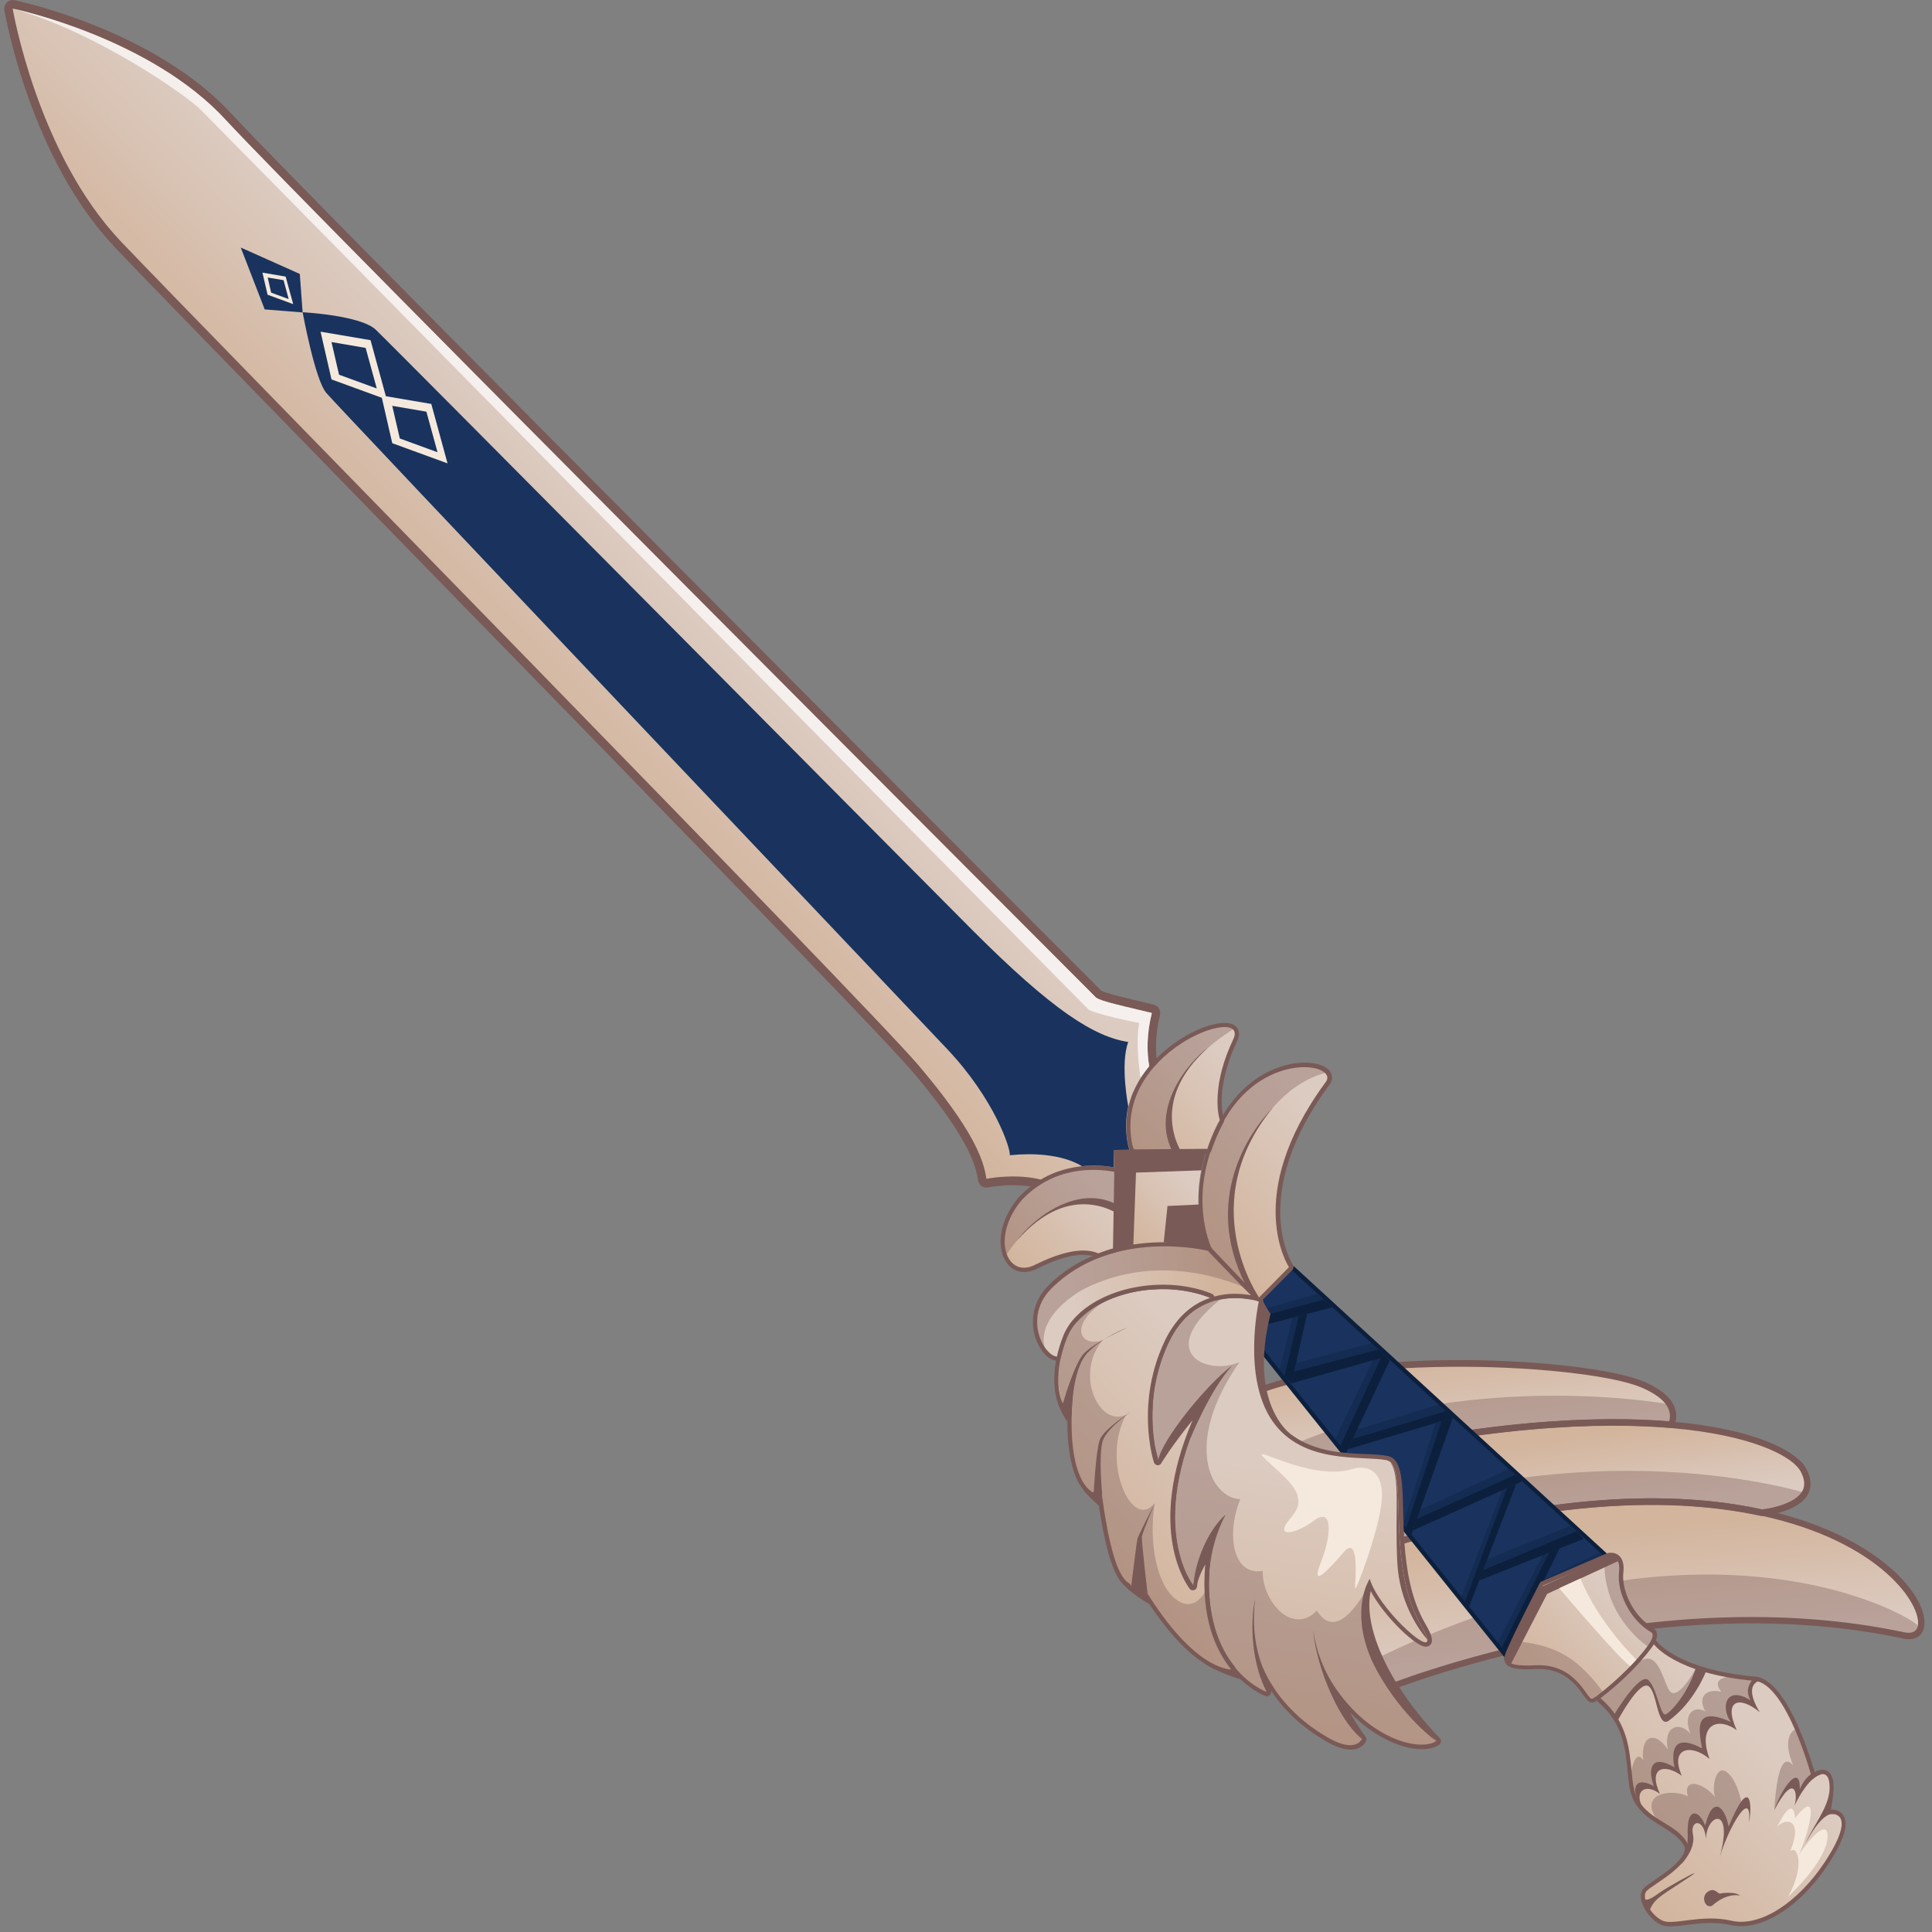 <?xml version="1.0" encoding="utf-8"?>
<!-- Generator: Adobe Illustrator 25.2.1, SVG Export Plug-In . SVG Version: 6.00 Build 0)  -->
<svg version="1.1" id="Слой_1" xmlns="http://www.w3.org/2000/svg" xmlns:xlink="http://www.w3.org/1999/xlink" x="0px" y="0px"
	 viewBox="0 0 1024 1024" style="enable-background:new 0 0 1024 1024;" xml:space="preserve">
<rect x="0" y="0" width="1024" height="1024" fill="#808080" stroke="none"/>
<style type="text/css">
	.st0{fill:#7A5A56;}
	.st1{fill:url(#SVGID_1_);}
	.st2{fill:url(#SVGID_2_);}
	.st3{fill:url(#SVGID_3_);}
	.st4{fill:url(#SVGID_4_);}
	.st5{opacity:0.36;fill:#7A5A56;}
	.st6{fill:#0C203D;}
	.st7{fill:#19335E;}
	.st8{opacity:0.35;fill:#0C203D;}
	.st9{fill:url(#SVGID_5_);}
	.st10{fill:#F4E9DC;}
	.st11{fill:url(#SVGID_6_);}
	.st12{fill:url(#SVGID_7_);}
	.st13{opacity:0.4;fill:#7A5A56;}
	.st14{fill:url(#SVGID_8_);}
	.st15{fill:url(#SVGID_9_);}
	.st16{fill:url(#SVGID_10_);}
	.st17{fill:url(#SVGID_11_);}
	.st18{fill:url(#SVGID_12_);}
	.st19{fill:url(#SVGID_13_);}
	.st20{opacity:0.7;fill:#FFFFFF;}
</style>
<g>
	<path class="st0" d="M3.6,1.3c1-1,2.5-1.5,4-1.2c3,0.6,74.3,15.8,115.2,60.3c39.9,43.4,456.4,460.2,460.6,464.4
		c0.1,0.1,0.2,0.2,0.3,0.3c2.1,1.3,12.4,3.7,27.8,7.4c1.2,0.3,2.2,1,2.8,2.1c0.6,1,0.8,2.3,0.5,3.5c-5.6,22.5,1.8,36.8,1.9,37
		c0.2,0.4,0.4,0.9,0.5,1.4l8.9,50c0.3,1.5-0.2,3-1.3,4.1c-0.5,0.5-1.2,0.9-1.9,1.1c-20.9,6.1-56.9,14.5-63.6,3.3
		c-4-6.6-21.7-8.3-35.7-5.6c-1.2,0.2-2.4-0.1-3.4-0.8c-1-0.7-1.6-1.8-1.8-3c-1.2-8.6-6.1-23.9-35-57.9
		c-18.7-21.9-176.7-184-292.2-302.4C129.6,202,76.4,147.5,61,131.2C16.1,84,2.9,8.5,2.3,5.3C2.1,3.9,2.6,2.4,3.6,1.3
		C3.6,1.3,3.6,1.3,3.6,1.3z"/>
	
		<linearGradient id="SVGID_1_" gradientUnits="userSpaceOnUse" x1="1710.634" y1="839.885" x2="1834.792" y2="839.885" gradientTransform="matrix(-0.714 0.7 -0.7 -0.714 2163.972 -322.258)">
		<stop  offset="0.175" style="stop-color:#DCCBC1"/>
		<stop  offset="1" style="stop-color:#D3B59D"/>
	</linearGradient>
	<path class="st1" d="M64.1,128C19.7,81.3,6.7,4.5,6.7,4.5c0.1,0,0.1,0,0.2,0.1c4.2,0.9,73.5,16.3,112.7,58.9
		c40.4,44,460.7,464.6,460.7,464.6c1.3,2,8.3,3.6,30.2,8.8c-2.9,11.6-2.6,21.2-1.4,28.1l0,0c1.3,7.8,3.7,12.2,3.7,12.2l8.9,50
		c0,0-52.7,15.3-58.6,5.3c-6-10-27.9-10-40.3-7.7c-1.4-10.4-7.4-26.5-36.1-60.3C458,530.8,108.5,174.8,64.1,128z"/>
	<g>
		<g>
			
				<linearGradient id="SVGID_2_" gradientUnits="userSpaceOnUse" x1="1770.245" y1="46.938" x2="1724.942" y2="103.276" gradientTransform="matrix(-0.714 0.7 -0.7 -0.714 2163.972 -322.258)">
				<stop  offset="0.175" style="stop-color:#DCCBC1"/>
				<stop  offset="1" style="stop-color:#D3B59D"/>
			</linearGradient>
			<path class="st2" d="M728,897.8c-11.2-14.5-26.1-47.1-8.7-67.9c3.3-3.9,7.7-7.4,13.5-10.3c90.1-26.9,155.5-27.6,200.9-17.8
				c0,0,0,0,0.1,0c81.4,17.7,97.9,69.5,75.5,65.2C870,837.3,728,897.8,728,897.8z"/>
			
				<linearGradient id="SVGID_3_" gradientUnits="userSpaceOnUse" x1="1749.832" y1="125.242" x2="1720.632" y2="165.32" gradientTransform="matrix(-0.714 0.7 -0.7 -0.714 2163.972 -322.258)">
				<stop  offset="0.175" style="stop-color:#DCCBC1"/>
				<stop  offset="1" style="stop-color:#D3B59D"/>
			</linearGradient>
			<path class="st3" d="M689.5,788c0.1-3.3,0.4-6.8,0.9-10.6c87-22,151.7-26.1,195.5-22.3c42.1,3.6,65,14.6,70,24.1
				c10.1,19-20.7,22.3-22.2,22.5c0,0-0.1,0-0.1,0c-45.3-9.8-110.8-9.1-200.9,17.8c-5.8,2.9-10.2,6.4-13.5,10.3
				C703,826.5,688.8,815.6,689.5,788z"/>
			
				<linearGradient id="SVGID_4_" gradientUnits="userSpaceOnUse" x1="1760.733" y1="189.522" x2="1726.861" y2="236.013" gradientTransform="matrix(-0.714 0.7 -0.7 -0.714 2163.972 -322.258)">
				<stop  offset="0.175" style="stop-color:#DCCBC1"/>
				<stop  offset="1" style="stop-color:#D3B59D"/>
			</linearGradient>
			<path class="st4" d="M659.2,740.4c54.6-25.8,181.2-19.5,211.5-6.5c16.2,6.9,17.5,15.1,15.2,21.2c-43.8-3.8-108.5,0.3-195.5,22.3
				c-0.5,3.8-0.8,7.3-0.9,10.6C667.7,777,645.5,759.5,659.2,740.4z"/>
			<path class="st0" d="M720.2,826.4c3.2-3.3,7.2-6.1,11.9-8.4c0.1,0,0.2-0.1,0.3-0.1c79.2-23.7,147-29.7,201.5-17.9
				c0.1,0,0.1,0,0.2,0c62.5,13.6,88.7,47.3,85.7,62.4c-1,5-5,7.3-10.9,6.1c-137.1-29.2-278.9,30.1-280.3,30.7
				c-0.7,0.3-1.5,0.1-1.9-0.5c-13-16.8-26-49.3-8.6-70.1C718.7,828,719.4,827.2,720.2,826.4z M733.4,821.1c-5.3,2.7-9.6,6-12.8,9.8
				c-17.4,20.9-0.8,52.8,7.9,64.7c14-5.7,149.6-58.4,281-30.4c2.8,0.5,6.2,0.4,7-3.5c2.1-11-19.5-44.6-83.1-58.4c-0.1,0-0.1,0-0.2,0
				C879.3,791.7,812.1,797.7,733.4,821.1z"/>
			<path class="st0" d="M689.2,776.2c0.2-0.2,0.5-0.4,0.8-0.4c95.9-24.2,159.5-25.5,196.1-22.3c44.9,3.9,66.5,15.9,71.3,25
				c2.6,4.9,2.9,9.4,1,13.2c-4.7,9.3-21.2,11.4-24.5,11.8c-0.1,0-0.1,0-0.2,0c-0.1,0-0.3,0-0.3,0c-54-11.7-121.2-5.8-199.9,17.7
				c-5.3,2.7-9.6,6-12.8,9.8c-0.4,0.5-1,0.7-1.6,0.6c-21-4.4-31.8-19.4-31.2-43.6l0,0c0.1-3.5,0.4-7.1,0.9-10.8
				C688.8,776.8,688.9,776.4,689.2,776.2z M953.6,792.5c0.7-0.8,1.4-1.6,1.8-2.4c1.4-2.8,1.1-6.1-0.9-10c-4.8-9-27.9-19.7-68.7-23.2
				c-36.1-3.1-99.1-1.9-193.9,21.9c-0.4,3.2-0.7,6.3-0.7,9.3c0,0,0,0,0,0c-0.5,22.2,8.7,35.7,27.6,39.9c3.4-3.9,7.9-7.3,13.4-10
				c0.1,0,0.2-0.1,0.3-0.1c79.2-23.6,146.9-29.7,201.4-17.9C939.3,799.4,949,797.2,953.6,792.5z"/>
			<path class="st0" d="M658,739.2c0.1-0.1,0.3-0.3,0.5-0.3c56.9-26.8,183.6-19.1,212.8-6.6c17.8,7.6,18.6,16.9,16.1,23.4
				c-0.3,0.7-1,1.1-1.7,1.1c-36.1-3.1-99.1-1.9-193.9,21.9c-0.4,3.2-0.7,6.3-0.7,9.3c0,0.6-0.3,1.1-0.8,1.4
				c-0.5,0.3-1.1,0.3-1.6,0.1c-14.1-7.1-31.5-18.5-34.9-32.5c-1.4-6-0.1-12,4-17.6C657.9,739.3,657.9,739.3,658,739.2z M884.7,753.3
				c1.9-6.9-3.1-12.9-14.7-17.9c-28-12-154.5-19.4-209.8,6.3c-3.3,4.8-4.3,9.5-3.2,14.4c2.3,9.5,13.2,19.8,30.8,29.1
				c0.1-2.7,0.4-5.4,0.8-8.2c0.1-0.7,0.6-1.2,1.2-1.4C784.7,751.8,848,750.3,884.7,753.3z"/>
			<path class="st5" d="M1016.5,861.8c-0.3-3.4-110.4-70.7-292,19.7c-0.9,25.3,15.4,10.5,15.4,10.5s127.3-51.2,257.9-27.3
				C1008.9,868.6,1017.1,867.7,1016.5,861.8z"/>
			<path class="st5" d="M958.3,791.7c0,0-116.8-37.7-257.6,19.9c28.1,10.7,50.6,4.5,50.6,4.5s89.5-34.6,188-15.2
				C951.7,798.1,958.3,791.7,958.3,791.7z"/>
			<path class="st5" d="M884.9,744.3c0,0-110.7-20.4-208,25.2c26.3,1.5,49.3-0.3,49.3-0.3s84.2-22.3,159.8-14
				C887.4,748.8,884.9,744.3,884.9,744.3z"/>
		</g>
		<g>
			<path class="st6" d="M683.2,671.6c0.8-0.8,2.1-0.9,3-0.1l165.6,152c0.6,0.5,0.8,1.3,0.7,2c-0.1,0.5-0.3,1-0.6,1.3
				c-0.2,0.2-0.4,0.3-0.6,0.4l-33.5,16.6L801,878c-0.1,0.2-0.3,0.4-0.4,0.6c-0.3,0.4-0.8,0.6-1.3,0.6c-0.7,0.1-1.5-0.2-1.9-0.8
				L656.1,701.9c-0.7-0.9-0.7-2.2,0.2-3.1L683.2,671.6z"/>
			<polygon class="st7" points="850.4,825.1 684.7,673.2 657.8,700.4 799.1,877 816.2,842.1 			"/>
			<polygon class="st6" points="701.7,688.8 657.8,700.4 660.9,704.7 706.2,692.9 			"/>
			<polygon class="st6" points="692.8,696.4 684.5,733.2 680.8,729.2 688.3,697.6 			"/>
			<polygon class="st6" points="730.5,715.2 685.9,726.9 684.5,733.2 734.7,719 			"/>
			<polygon class="st6" points="713.5,770 736.6,721.1 734.7,719 731.9,719.8 710.4,766.2 			"/>
			<polygon class="st6" points="766.3,748 717,762.6 714.4,768.1 770,751.5 			"/>
			<polygon class="st6" points="745.3,809.8 764.1,753.2 770,751.5 748.1,813.3 			"/>
			<path class="st6" d="M803,781.7c0,0-52.1,23.5-52,23.3c0.1-0.2-2.2,6.2-2.2,6.2l58-26.1L803,781.7z"/>
			<polygon class="st6" points="778.7,851.5 803.6,786.6 798.7,788.8 776.5,848.8 			"/>
			<polygon class="st6" points="835.6,811.6 786.1,832.2 784,837.7 839.4,815.6 			"/>
			<polygon class="st6" points="799.1,877 826.6,820.7 821,823 796,873.1 			"/>
			<polygon class="st8" points="698.4,685.7 671.4,693.3 673.4,696.4 701.7,688.8 			"/>
			<polygon class="st8" points="685,698.4 678.2,725.9 680.8,729.2 688.3,697.6 			"/>
			<polygon class="st8" points="726.9,711.9 686.9,722.5 685.9,726.9 730.5,715.2 			"/>
			<polygon class="st8" points="727.6,721 707.7,762.7 710.4,766.2 732.4,719.2 			"/>
			<polygon class="st8" points="762.4,744.4 718.7,757.9 715.8,763.8 767.1,748.9 			"/>
			<polygon class="st8" points="761.2,753.1 743.7,807.7 745.3,809.8 765.7,751.6 			"/>
			<polygon class="st8" points="799.7,778.6 751.2,800.9 750.7,807.8 803.4,782.1 			"/>
			<polygon class="st8" points="796.5,789.1 774.5,846.2 776.5,848.8 800.8,786.8 			"/>
			<polygon class="st8" points="832.4,808.7 787.6,826.7 784.2,834.1 835.9,812.3 			"/>
			<polygon class="st8" points="818.2,823.2 793.8,870.4 796,873.1 823.2,821.5 			"/>
			<polygon class="st6" points="850.4,825.1 816.2,842.1 814.5,845.4 852.9,827.8 			"/>
			<polygon class="st8" points="847.8,822.8 816.1,838.4 815.3,843.4 851.7,826.5 			"/>
		</g>
		<g>
			<path class="st0" d="M654.3,886.7L654.3,886.7c-0.5-0.6-1-1.1-1.4-1.7c-6.8-8.4-13.3-21.5-14.1-41.2c-0.2-4.5-0.1-9.3,0.3-14.5
				c-4.3,8-4.3,11.1-4.3,11.2c0,0.7-0.2,1.3-0.7,1.8c-0.2,0.2-0.5,0.4-0.7,0.5c-0.9,0.4-1.9,0.1-2.5-0.6
				c-1.1-1.3-23.6-30.7,1.5-89.4c-11.2,13.6-16.6,22.7-16.6,22.8c-0.1,0.2-0.2,0.3-0.3,0.5c-0.5,0.5-1.1,0.7-1.8,0.6
				c-0.9-0.1-1.6-0.7-1.8-1.5c-0.4-1.3-9.9-31.7,5.9-64.7c1.5-3.2,3.3-6.1,5.2-8.7c1.2-1.6,2.5-3.1,3.9-4.5
				c4.7-4.7,9.8-7.6,14.8-9.3c0.7-0.2,1.4-0.4,2.1-0.6c7.7-2.1,14.9-1.5,19.4-0.7c0.1,0,0.1,0,0.2,0c1.9,0.4,3.3,0.8,4.1,1
				c0.4,0.1,0.6,0.2,0.6,0.2c0.6,0.2,1,0.6,1.3,1.1l0,0l0,0c0,0,0,0.1,0,0.1c0,0.1,0.1,0.2,0.1,0.4c0.1,0.3,0.1,0.7,0,1
				c0,0.1-0.6,2.8-1.2,7.2c-0.2,1.6-0.4,3.4-0.6,5.3c-0.2,2.7-0.5,5.8-0.5,9c0,1.2,0,2.4,0,3.6c0,6.1,0.6,12.6,2,19
				c0.1,0.6,0.2,1.1,0.4,1.7c0.1,0.5,0.3,1.1,0.4,1.6c1.4,5.1,3.5,10,6.5,14.2c2.1,3,4.4,5.4,6.9,7.5c0.3,0.2,0.6,0.5,0.9,0.7
				c0.2,0.2,0.4,0.3,0.6,0.4c0.1,0.1,0.2,0.1,0.3,0.2c0.2,0.1,0.3,0.2,0.4,0.3c0.1,0.1,0.2,0.1,0.3,0.2c0.1,0.1,0.2,0.1,0.2,0.1
				c1.2,0.9,2.5,1.6,3.8,2.3c6.6,3.5,13.9,5.2,20.9,6c0.1,0,0.2,0,0.3,0c0.9,0.1,1.7,0.2,2.6,0.3l0,0c0.1,0,0.1,0,0.2,0
				c2,0.2,3.9,0.3,5.7,0.4c1.5,0.1,3,0.1,4.5,0.2c0.7,0,1.4,0,2.1,0.1c3.6,0.1,6.7,0.4,9.3,0.9c6.8,1.3,7.7,11.1,8.1,24.9
				c0,1.4,0.1,2.8,0.1,4.2c0,2.2,0.1,4.5,0.2,6.9l0,0c0,1.2,0.1,2.5,0.2,3.8c0,1,0.1,2,0.1,3c0,0.6,0.1,1.1,0.1,1.7
				c0,0.4,0,0.7,0.1,1c0,0.2,0,0.5,0,0.7c1,14.1,3.5,29.5,10.8,42.3c3.9,6.5,4.7,9.8,2.8,11.7c-0.6,0.6-1.7,1.2-3.5,0.7
				c-6.1-1.7-21.5-16.9-28-29.3c-2.9,13.6,3.1,31.2,13.3,48.1c0.3,0.5,0.6,1,0.9,1.4c0.3,0.5,0.6,1,1,1.5
				c6.1,9.6,13.5,18.8,21.4,26.9c0.5,0.5,0.7,1.1,0.7,1.8c-0.1,0.6-0.3,1.1-0.7,1.5c-0.1,0.1-0.2,0.1-0.3,0.2
				c-3.3,2.4-9,3.1-15.7,1.7c-4.7-0.9-18-4.8-31.6-18.8c4.6,8.3,8.2,12.7,8.2,12.8c0.5,0.6,0.7,1.6,0.4,2.3
				c-0.1,0.2-0.5,1.1-1.4,2.1c-2.2,2.2-7.7,5-19.2-1.5c-9.4-5.3-21.1-14-29.8-27.2c0.2,0.6,0.1,1.3-0.3,1.9
				c-0.1,0.1-0.2,0.3-0.3,0.4c-0.6,0.6-1.5,0.8-2.3,0.5C670.4,898.9,662.3,895.8,654.3,886.7z"/>
			
				<linearGradient id="SVGID_5_" gradientUnits="userSpaceOnUse" x1="1796.907" y1="258.851" x2="1937.94" y2="156.957" gradientTransform="matrix(-0.714 0.7 -0.7 -0.714 2163.972 -322.258)">
				<stop  offset="0.175" style="stop-color:#DCCBC1"/>
				<stop  offset="1" style="stop-color:#D3B59D"/>
			</linearGradient>
			<path class="st9" d="M632.6,840.6c0,0-26.9-33.7,8.8-101.8c-18.9,20.6-27.6,35.5-27.6,35.5s-9.8-30.5,5.8-63
				c7.2-14.9,17.7-20.7,27.1-22.5c11.1-2.2,20.5,1,20.5,1s-9,40.3,7.3,63.5c16.2,23.2,47.6,18.1,60.3,20.6c0.8,0.2,1.5,0.5,2.1,1
				c0,0,0,0,0,0c9,7.8-2.1,54.2,16.2,86.5c2.2,3.7,3.2,6.1,3.4,7.5l0,0c1.1,8.1-26.2-17-30.5-32.1c-0.8,1.7-1.3,3.5-1.8,5.4
				c0,0,0,0,0,0c-5.3,23.5,14.4,57.4,37.1,80.5c-7.8,5.8-36.9,0.1-56.9-33.3c8.2,21,17.4,32.3,17.4,32.3s-3.1,7.7-17.5-0.5
				c-14.5-8.2-29.3-21.5-36.8-41.7c2.3,15.6,3.8,17.2,3.8,17.2s-39.1-13.8-28.8-77.6C631.9,835.3,632.6,840.6,632.6,840.6z"/>
			<path class="st0" d="M761.3,922.9c0,0-17.4-12.2-31.1-36.7c-13.7-24.5-8.1-43.4-4.2-49.3C722,854.6,725.3,880.3,761.3,922.9z"/>
			<path class="st0" d="M756.5,869c-4.4-5.1-14.8-19.5-15.9-40.8c-1.4-26.9,1.8-45.9-3.7-53.2c9,7.8-2.1,54.2,16.2,86.5
				C755.2,865.1,756.3,867.5,756.5,869z"/>
			<path class="st0" d="M715.7,904.8c0,0-16.3-15.7-19.6-40.6c0.7,13.7,10.6,44.7,25.8,57.6c-6.6-9.9-9.7-18.5-9.7-18.5L715.7,904.8
				z"/>
			<path class="st0" d="M675,894.4c0,0-13.5-16.4-9.7-47.1c-3,13.3-1.8,34.6,6.1,49.5c-1.7-5.4-0.2-4.4-0.2-4.4L675,894.4z"/>
			<path class="st0" d="M640.9,843.3c0,0-2.1-20.2,8.7-40.5c-12.7,11-18.9,35.9-16.2,39.9c2.1-11.4,6.6-16.9,6.6-16.9L640.9,843.3z"
				/>
			<path class="st0" d="M630.6,763.2c0,0,10.7-26.7,22.5-39.4c-12.7,9-38,39.9-39.3,50.6c5.1-6.1,21-26,21-26L630.6,763.2z"/>
			<path class="st5" d="M632.6,840.6c0,0-26.9-33.7,8.8-101.8c-18.9,20.6-27.6,35.5-27.6,35.5s-9.8-30.5,5.8-63
				c7.2-14.9,17.7-20.7,27.1-22.5c-34.5,27.9-7.4,40.6,10.2,33.2c-30,43-15.4,72,0.5,72.6c-7.5,18-4.3,40.8,11.9,38
				c-0.7,15,15.1,34.8,28.7,21.1c9.8,16,22.4-4.3,26.2-11.3c-5.3,23.5,14.4,57.4,37.1,80.5c-7.8,5.8-36.9,0.1-56.9-33.3
				c8.2,21,17.4,32.3,17.4,32.3s-3.1,7.7-17.5-0.5c-14.5-8.2-29.3-21.5-36.8-41.7c2.3,15.6,3.8,17.2,3.8,17.2s-39.1-13.8-28.8-77.6
				C631.9,835.3,632.6,840.6,632.6,840.6z"/>
			<path class="st0" d="M685.8,761.6c0,0-24.9-15.2-12.4-65.2c-4-6-4.2-7.5-4.2-7.5S653.5,739.3,685.8,761.6z"/>
			<path class="st10" d="M716.8,778.6c7.7-2.4,16.8,0.8,15.6,16.4c-1.2,15.6-14.1,49.6-14.2,46.9s2.6-29.2-5.9-19.3
				c-8.5,9.8-18,20-12.2,5.4c5.8-14.6,6.3-29.5-3.6-22.1c-9.9,7.5-22.2,9.7-12.1-1.7c10.1-11.5-1.9-19.7-13.4-30.5
				C659.3,762.9,693.8,785.7,716.8,778.6z"/>
		</g>
		<g>
			<path class="st0" d="M816.4,838.7c0.2-0.2,0.4-0.4,0.7-0.5l34.6-14.9c0.1,0,0.2-0.1,0.3-0.1c0.4-0.1,3.6-0.9,6.1,1.3
				c2,1.8,2.8,4.8,2.3,9c-1,9.1,4.9,23.1,16.2,29.6c0.2,0.1,0.3,0.2,0.4,0.3c0.8,0.8,1.2,1.8,1.3,3c0,1.4,0.1,5.5-12.9,18.7
				c-0.2,0.2-17.8,17.8-21.8,17.3c-1.6-0.2-2.7-1.6-4.4-4c-3.5-5-10.1-14.2-24.4-13.8c-10.9,0.6-17-0.1-17.6-5.3
				c-0.1-0.8-0.3-3,18.9-40.2C816.1,839.1,816.2,838.9,816.4,838.7z"/>
			
				<linearGradient id="SVGID_6_" gradientUnits="userSpaceOnUse" x1="1737.572" y1="81.225" x2="1816.192" y2="81.225" gradientTransform="matrix(-0.714 0.7 -0.7 -0.714 2163.972 -322.258)">
				<stop  offset="0.175" style="stop-color:#DCCBC1"/>
				<stop  offset="1" style="stop-color:#D3B59D"/>
			</linearGradient>
			<path class="st11" d="M852.5,825.5c0,0,6.8-1.9,5.6,7.9c-1.1,9.8,5,24.8,17.3,31.9c5.3,5-29.1,35.4-31.8,35.1
				c-2.7-0.3-8.3-18.4-29.1-17.8c-13.1,0.7-15.1-1.1-15.3-3.3c-0.2-2.3,18.6-38.9,18.6-38.9L852.5,825.5z"/>
			<path class="st0" d="M857.7,827.4L820,844.8L800.8,882l-3.7-2.5l0.2-1.1l19.2-37.2l37-16.7C853.6,824.5,857.2,825.7,857.7,827.4z
				"/>
			<path class="st5" d="M849.4,896.6c0,0-8-12.1-19.4-19s-25.2-7.5-25.2-7.5l-6.3,12.5c0,0,16.7,1.4,23.7,1.8
				c7.1,0.5,15.2,9,19.9,16.1C843.5,902.6,849.4,896.6,849.4,896.6z"/>
			<path class="st5" d="M874.1,873.2c0,0-23.5-14.7-23.7-44.1c5.8-3.3,5.8-3.3,5.8-3.3s3.7,1.6,3.2,8.9c-0.5,7.3,1.1,18.8,13.1,27.4
				C879.6,867.4,877,871,874.1,873.2z"/>
			<path class="st10" d="M867.4,879.8c0,0-20.6-20.1-29.7-43.2c-11.3,5.2-11.3,5.2-11.3,5.2s31.2,36.8,37.8,41.5
				C865.8,881.5,867.4,879.8,867.4,879.8z"/>
			<path class="st0" d="M875,869.9c0.4-0.4,0.9-0.6,1.5-0.7c0.7,0,1.4,0.3,1.8,0.9c0.2,0.2,11.3,14.9,51.7,18.5
				c16.2,1.1,28.3,38.8,31.8,50.7c1.9-1.1,4.6-2,6.8-0.6c3.6,2.2,4.2,8.5,1.8,20.4c3.7-0.1,5.6,1.5,6.6,3.1
				c3.1,4.7,0.3,13.4-8.5,26.6c-3.5,5.3-7.5,10.2-11.7,14.5c-13.4,13.5-27.9,19.7-39.7,17c-8.3-1.9-16.8-0.9-23.5,0
				c-5.7,0.7-10.2,1.3-13.2-0.1c-4.8-2.1-9.6-8.3-10.6-13.4c-0.6-3.2,0.5-5.1,1.6-6.2c1-1,2.7-2.2,5.2-3.9c3.6-2.5,8.6-5.8,12.1-9.4
				c5.8-5.9,4.2-8.6,3.6-9.5c-2.6-4.3-6.9-6.9-11.4-9.7c-5.4-3.3-10.9-6.6-14.6-13.1c-2.5-4.4-3.1-10-3.7-16.5
				c-1.1-11.8-2.4-25.1-15.6-36.5c-0.5-0.4-0.8-1.1-0.8-1.8c0-0.6,0.3-1.2,0.7-1.6c0.1-0.1,0.1-0.1,0.2-0.2
				c5.7-4.5,11.1-9.2,15.8-14c8.3-8.4,12-14.2,12-14.3C874.8,870.1,874.9,870,875,869.9z"/>
			
				<linearGradient id="SVGID_7_" gradientUnits="userSpaceOnUse" x1="1727.684" y1="-24.577" x2="1855.27" y2="-24.577" gradientTransform="matrix(-0.714 0.7 -0.7 -0.714 2163.972 -322.258)">
				<stop  offset="0.175" style="stop-color:#DCCBC1"/>
				<stop  offset="1" style="stop-color:#D3B59D"/>
			</linearGradient>
			<path class="st12" d="M876.6,871.5c0,0,11,15.6,53.3,19.4c17.2,1.2,30.7,52.2,30.7,52.2s14.3-13.4,7.1,18.7
				c9.8-2.1,12.9,5-0.9,25.7c-13.9,20.7-33.7,34.1-49.2,30.5s-30.7,2.6-36.4,0c-5.7-2.5-11.9-12.2-8.3-15.9
				c3.6-3.6,27.2-15.6,21.2-25.6c-6-10-19.5-11.3-26-22.8c-6.6-11.5,1.5-35.3-19.8-53.6C868.5,884.5,876.6,871.5,876.6,871.5z"/>
			<path class="st0" d="M972.1,961.6c0,0-5.2-3.1-15,15.2c3.5-8.3,11.8-18.5,12.5-27.4c1.1,8.5,0.1,10.5,0.1,10.5L972.1,961.6z"/>
			<path class="st0" d="M965.5,940.4c0,0-6.6,0.3-14.5,16.9c2.1-5.5,0.6-19.1-10.6,2.1c4.4-12.9,14-24.8,13.5-11
				c2.7-6.6,6.6-8.4,6.6-8.4l1.9,0.3L965.5,940.4z"/>
			<path class="st0" d="M935.2,890.3c0,0-13-0.2-2.5,17.2c-10.8-9-19.5-6.4-12.2,9.5c-10.5-7.5-20.9-2.5-14.4,15.3
				c-9.4-8.1-21.4-6.3-14.7,8.9c-9.4-6.8-18-4.3-11.6,9.6c-8-6.1-14.1-1-8.9,7.7c-6.4-7.5-6.3-18.3,5.7-11.8
				c-3-7.8-2.5-17.8,10.9-10c-1.4-6.9-1.8-18.8,14.6-10c-1.6-9.9-4.7-22.9,15.2-14.1c-5.4-7.6-2.7-19.6,10.6-11.4
				c-4.3-6.7,2.2-12.3,2.2-12.3L935.2,890.3z"/>
			<path class="st0" d="M904.5,885.2c0,0-6.2,17-20.3,27c-6.1,3.4-5.8-16.2-10.7-18.6c-4.9-2.5-15.8,17.8-15.8,17.8l-2.3-2.4
				c0,0,13.6-22.9,18.3-18.5s6.3,19.7,9.3,18.1c3-1.6,11.7-11.1,16-25C901.7,884.3,904.5,885.2,904.5,885.2z"/>
			<path class="st0" d="M891.1,988c0,0,7.9-7.9,6.2-15.7c-1.7-7.8,6-9,6.9,2.4c0.3-13.5,15-18.1,7.2,9.9
				c4.8-16.4,17.6-37.9,15.5-18.4c2-8.7,1.1-26.7-10.7,2c-1.9-10.7-8.5-17-12.4-0.6c-3.2-8.4-9.5-9.7-9.3,3c0.2,7.7-0.5,9.9-0.5,9.9
				L891.1,988z"/>
			<path class="st0" d="M874.3,1013c0,0,0.6-3.5,4.7-7c4.1-3.5,19.4-12.7,19-13.1c-0.4-0.4-14.8,7.7-18.3,10.2s-6.9,4.9-8.5,3.2
				C870.3,1008.9,874.3,1013,874.3,1013z"/>
			<path class="st0" d="M922.1,1004.7c0,0-6.5-1.9-14.7,5.4c-3.6,1.6-6.1-4.7-2.3-7.4s5.4,1.4,6.7,0.9c1.3-0.4,9.3-1.1,10.8,1.6"/>
			<path class="st13" d="M951.3,916.7c0,0-7.4,3.5-0.9,18.9c-5-5.6-8.5,0.7-10,23.8c3.6-8.2,11.8-22.2,12.9-9.1
				c4.1-5.5,7.9-9.1,7.9-9.6C961.2,940,953.8,919.4,951.3,916.7z"/>
			<path class="st13" d="M920.2,888.7c0,0-14.7-1.1-7.9,8c-8-2-12.8,2.7-8.4,10.5c-5.5-3.6-12.4,0.9-7.9,11.7
				c-5.9-6.8-14.6-4-12,8.4c-6.7-10.1-14.5-7.7-13.1,5.6c-4.6-6.9-6.7,8.2-6.7,8.2s1.1,13,2.7,15.3c-0.5-4.1,0.5-6,0.5-6
				s4.1-7.4,10.4-2.1c-1.7-7.3-3.7-16.2,10.7-9.5c-1.6-5.3-2-18.5,15-9.8c-1.8-10.9-1.7-20.8,14.5-14.7c-3.4-8.6-1.5-17.7,11.4-11.5
				c-3-7.8,0.5-11.8,1.6-12.6C926.4,888.3,920.2,888.7,920.2,888.7z"/>
			<path class="st13" d="M898.6,884.7c0,0-10.2,19-14.3,10.5c-4.1-8.5-6.5-21.8-16.9-13.4c-10.2,8.7-21.1,19.5-21.1,19.5l9.8,9.2
				c0,0,11.1-19.4,16.8-18.7c3.4,1.4,6.4,15.4,8.7,17.5S899.2,893.5,898.6,884.7z"/>
			<path class="st13" d="M923.3,956.6c0,0-2.2-13.4-8.3-17.5c-6.1-4.1-7.8,10-5.8,13.5c-6.7-8.1-17.4-10.5-14.6-0.5
				c-8-4.2-26.7-2-16.1,12.8c12.2,8.7,16.4,14.7,16.4,14.7s-0.3-14.5,3-15.1c3.3-0.6,6,4.7,6,4.7s4.2-9.8,7.1-8.1
				c2.9,1.7,4.3,9.5,4.3,9.5L923.3,956.6z"/>
			<path class="st10" d="M947.7,1005.3c0,0,20.2-18.2,21-31.8c0.1-10.7-11.4,3.4-15.1,9.4c5.5-12.9,11.5-36.7-2.2-19.2
				c-0.4-6.4-3-8.7-9.5,4.7c4.2-5.3,14.3-4.5,6.9,12.9C952.4,977.3,957.2,988.4,947.7,1005.3z"/>
		</g>
		<path class="st0" d="M579,793.2c-1.4-0.4-11.8-4.6-13.1-33.6c-0.1-2.7-0.1-4.7-0.1-5.6c0-0.2,0-0.3,0-0.5c0,0,0,0,0-0.1
			c0-1.9,0-3.9,0.1-6c0-1.3,0.1-2.6,0.2-3.9l-0.8,1.4c-0.1,0.2-0.2,0.4-0.4,0.5c-0.1,0.1-0.2,0.2-0.2,0.2c-0.2,0.2-0.4,0.3-0.7,0.3
			c-0.1,0-0.2,0-0.3,0.1c-0.1,0-0.2,0-0.4,0c-0.8,0-1.5-0.4-1.9-1.2c-0.1-0.2-1.5-2.9-2.2-7.7c-0.1-0.3-0.1-0.7-0.1-1.1c0,0,0,0,0,0
			c-0.5-4.3-0.5-10,1.1-17.1c0.8-3.4,1.8-7.1,3.4-11.1c1.5-3.7,3.9-7.2,7-10.4c15.9-16.1,48.1-21.4,71.7-11.8
			c0.7,0.3,1.1,0.8,1.3,1.5c0.1,0.2,0.1,0.5,0.1,0.7c0,0.6-0.3,1.2-0.7,1.6c-0.2,0.2-0.5,0.4-0.8,0.5c-1.7,0.6-3.3,1.2-4.8,2
			c-0.8,0.4-1.5,0.8-2.2,1.2c-0.7,0.4-1.4,0.9-2.1,1.4c-0.5,0.3-0.9,0.7-1.4,1c0,0,0,0,0,0c-0.2,0.1-0.4,0.3-0.6,0.5
			c-0.4,0.3-0.9,0.7-1.3,1.1c-0.5,0.5-1,1-1.5,1.4l0,0c-0.6,0.6-1.1,1.2-1.7,1.8c-1,1.1-2,2.4-2.9,3.7c-0.3,0.4-0.5,0.7-0.7,1.1
			c-0.9,1.3-1.7,2.7-2.4,4.1c-0.3,0.6-0.6,1.2-0.9,1.8c-0.5,1-0.9,2-1.4,3c0,0,0,0,0,0c-0.4,1-0.9,2-1.2,3c-0.8,2-1.5,3.9-2.1,5.9
			c-0.3,1-0.6,2-0.9,3.1c-0.5,1.9-1,3.9-1.4,5.8c-0.4,1.9-0.7,3.8-1,5.6c-0.1,0.9-0.3,1.8-0.3,2.7c-0.2,1.8-0.4,3.5-0.4,5.2
			c-0.5,9.3,0.4,17.1,1.4,22.2c0.1,0.5,0.2,0.9,0.3,1.3c0.1,0.3,0.1,0.6,0.2,0.8c0.2,0.8,0.3,1.4,0.5,2c0.2,0.7,0.3,1.2,0.4,1.6
			c0,0.2,0.1,0.3,0.1,0.5c0,0.1,0.1,0.2,0.1,0.2c0,0,0,0.1,0,0.1l0,0c0,0,0-0.1,0.1-0.1c0-0.1,0.1-0.1,0.1-0.2
			c0.1-0.2,0.2-0.4,0.4-0.7c0.8-1.2,2-3.1,3.7-5.6c0.3-0.4,0.5-0.8,0.8-1.2c2.1-3,4.8-6.7,8.2-11c0.5-0.7,1.1-1.4,1.7-2.1
			c0.1-0.1,0.2-0.3,0.3-0.4c0.5-0.6,0.9-1.2,1.4-1.8l0.1-0.1c0.7-0.7,1.8-0.9,2.7-0.3c0.9,0.6,1.3,1.8,0.8,2.8
			c-22.6,52.9-6,81-2.4,86.1c0.3,0.4,0.4,0.6,0.6,0.8l0.1,0.1c0-0.1,0-0.3,0-0.6c0-0.1,0-0.2,0-0.3c0,0,0-0.1,0-0.2
			c0-0.2,0.1-0.4,0.1-0.7c0.1-0.6,0.3-1.4,0.6-2.3c0-0.2,0.1-0.4,0.2-0.6c0.1-0.4,0.3-0.9,0.5-1.4c0.1-0.2,0.2-0.5,0.3-0.7
			c0.2-0.5,0.4-1,0.7-1.5c0.6-1.2,1.2-2.6,2.1-4.1c0.1-0.2,0.2-0.4,0.4-0.5c0.6-0.6,1.4-0.8,2.2-0.6c1,0.3,1.6,1.2,1.5,2.3
			c0,0,0,0,0,0.1c-0.1,0.7-0.1,1.4-0.2,2.1c-0.1,1.3-0.2,2.5-0.2,3.7c0,0.1,0,0.2,0,0.4c-0.6,19.6,4,36,13.6,47.9
			c0.2,0.2,0.3,0.5,0.4,0.7c0.2,0.5,0.1,1.1-0.1,1.6c0,0.1,0,0.1-0.1,0.2c-0.1,0.2-0.3,0.4-0.4,0.6l-0.1,0.1c0,0,0,0,0,0
			c-0.4,0.4-1,0.6-1.6,0.6c-6.4-0.4-23.6-5.5-46.2-41.3c-0.1-0.1-0.1-0.2-0.2-0.3c-0.2-0.3-0.3-0.6-0.4-1c-0.3-3.4-0.7-6.2-1-8.3
			c-2.2,4.8-3,5.6-3.3,5.9c0,0-0.1,0.1-0.2,0.1c-1,1-2,0.8-2.4,0.6c-0.4-0.1-1.2-0.5-1.6-1.7c-0.1,0-0.1,0-0.2-0.1
			c-2.9-2-9.5-6.5-15.1-46.6c-0.1-1-0.3-2-0.4-3.1c0,0,0-0.1,0-0.1l-0.1,0.1l-0.1,0.4c-0.1,0.3-0.3,0.5-0.5,0.8
			c-0.3,0.4-0.8,0.6-1.3,0.6C579.6,793.4,579.3,793.3,579,793.2z"/>
		
			<linearGradient id="SVGID_8_" gradientUnits="userSpaceOnUse" x1="1794.172" y1="291.081" x2="1931.589" y2="291.081" gradientTransform="matrix(-0.714 0.7 -0.7 -0.714 2163.972 -322.258)">
			<stop  offset="0.175" style="stop-color:#DCCBC1"/>
			<stop  offset="1" style="stop-color:#D3B59D"/>
		</linearGradient>
		<path class="st14" d="M579.6,791.1c0,0-16-4.9-10.5-57.6c-5.8,10.4-5.8,10.4-5.8,10.4s-6.7-12.3,2.2-35.1
			c8.6-21.3,47.3-32.5,75.9-20.9c-5,1.7-10.1,4.5-14.8,9.3c-3.5,3.6-6.6,8-9.1,13.2c-15.8,33-6.3,63.4-5.9,64.7
			c0.3,0.8,1,1.4,1.8,1.5c0.7,0.1,1.3-0.2,1.8-0.6c0.1-0.1,0.3-0.3,0.3-0.5c0.1-0.1,5.5-9.2,16.6-22.8c-25.1,58.7-2.5,88.1-1.5,89.4
			c0.6,0.8,1.6,1,2.5,0.6c0.3-0.1,0.5-0.3,0.7-0.5c0.5-0.5,0.7-1.1,0.7-1.8c0,0-0.1-3.2,4.3-11.2c-2.4,28,5.4,45.3,13.8,55.7
			c-6.1-0.5-22.5-5.3-44.6-40.6c-1.2-11.5-2.1-15.8-2.2-16.2c-0.3,0.8-5.9,15-6.4,12.2c-0.5-2.9-9.7,2.8-16.6-57.9
			C579.6,791.1,579.6,791.1,579.6,791.1z"/>
		<path class="st0" d="M659.1,890.5c0,0-11.3-2.9-20.2-8.5c7.4,2.6,12.7,4.1,12.9,4s3,0,3,0L659.1,890.5z"/>
		<path class="st0" d="M609.3,850.3c0,0-11.3-6.3-15.6-12.7c6,4.4,7,4.3,7,4.3l5.1-9.1l1.6,12.5l2.1,5.3"/>
		<path class="st0" d="M582.8,798.4c0,0-6.8-6-8.7-8.8c5.4,3.7,6.4,2.3,6.4,2.3l2-4.7L582.8,798.4z"/>
		<path class="st0" d="M565.8,753.6c0,0-5.7-7.2-6.7-17.4c2.2,6.4,4.9,9.9,4.9,9.9l3.4-7.3L565.8,753.6z"/>
		<path class="st0" d="M568,750.4c0,0-0.1-23.8,8-32.9c8.1-9,21.9-14,21.9-14s-18.6,8.3-23.7,14.2c-5.1,5.9-10.8,26.1-10.8,26.1
			L568,750.4z"/>
		<path class="st0" d="M584.2,792.1c0,0-1.9-18.7,0-27.4c1.2-6.8,15-16.3,15-16.3s-14.2,9-16.3,14.8s-3.2,27.8-3.2,27.8L584.2,792.1
			z"/>
		<path class="st0" d="M608.2,844.5c0,0-3.2-27.7-3-29.9c0.2-2.2,6.9-17.9,6.9-17.9s-8.7,17-9.2,18.8s-3.3,25-3.3,25L608.2,844.5z"
			/>
		<path class="st5" d="M639.6,842c0,0-5.7,13.6-16.2,5.8c-10.5-7.8-14.6-30.4-11.4-51.1c-12.2,15.2-28.6-22.3-15.1-46.9
			c-14.3,7-27.6-21.6-12.5-39.4c-12.3,4-17.9-8.3,0.5-20.3c-18.5,8-30.9,23.8-20.8,57.7c1.5,5.7,1.5,5.7,1.5,5.7
			s-1.3,32.9,16.5,41.1c6.2,22.2,7.3,43.8,21.4,48.7c4.6,4.3,4.6,4.3,4.6,4.3s22.1,38,47.2,39.2C644.5,871,637.8,856.7,639.6,842z"
			/>
		<path class="st0" d="M642,664.8l-1.1-1.2c-0.2-0.2-0.3-0.4-0.4-0.6c-0.2-0.4-0.4-0.9-0.6-1.5c-0.1-0.3-0.2-0.6-0.4-0.9
			c0,0-0.1-0.1-0.1-0.1c-0.6-1.6-1.3-3.6-2-6.2c-0.1-0.3-0.2-0.6-0.2-1c-0.1-0.3-0.1-0.7-0.2-1c-0.2-0.7-0.3-1.4-0.4-2.2
			c-0.1-0.3-0.1-0.7-0.2-1.1c0,0,0,0,0,0c-0.1-0.4-0.1-0.8-0.2-1.2c0-0.1,0-0.1,0-0.2c-0.1-0.7-0.2-1.5-0.3-2.3
			c-0.1-0.7-0.2-1.5-0.2-2.2c0-0.3-0.1-0.5-0.1-0.9c0-0.1,0-0.1,0-0.2c0-0.2,0-0.4-0.1-0.7c-0.1-0.9-0.1-1.9-0.1-2.9
			c0-0.1,0-0.2,0-0.3c0-0.6,0-1.2,0-1.8c0-0.5,0-1,0-1.4c0-0.3,0-0.6,0-1c0-1.2,0.1-2.3,0.2-3.5c0-0.7,0.1-1.4,0.2-2.1
			c0.1-0.5,0.1-1,0.2-1.5c0-0.4,0.1-0.8,0.1-1.2c0.1-0.6,0.2-1.2,0.3-1.8c0.1-0.4,0.1-0.9,0.2-1.4c0-0.1,0-0.3,0.1-0.4
			c0.1-0.6,0.2-1.2,0.3-1.8c0.2-0.9,0.3-1.7,0.6-2.6c0.2-1,0.4-2,0.7-3c0.2-0.8,0.5-1.7,0.7-2.5c0.3-0.9,0.6-1.9,0.9-2.8
			c1.4-4.3,3.3-8.9,5.6-13.5c0.3-0.7,0.7-1.4,1.1-2c3.1-5.8,6.9-10.9,11.1-15.2c17.9-18,40.3-17.8,46.5-11.6
			c0.4,0.4,0.7,0.7,0.9,1.2c1.4,2.2,1.2,4.9-0.9,7.3c-42.7,58.3-19.2,94.4-19,94.8c0.2,0.2,0.3,0.5,0.3,0.7c0.2,0.8,0,1.6-0.6,2.2
			l-15.9,16c-0.5,0.5-1.2,0.7-1.8,0.6c-0.1,0-0.2,0-0.2-0.1c-0.1,0-0.3-0.1-0.4-0.1c-0.2-0.1-0.4-0.2-0.6-0.3l-0.1-0.1
			c-0.2-0.2-0.5-0.5-1.1-1c-0.4-0.4-0.9-0.9-1.6-1.6c-0.8-0.8-1.7-1.8-3-3c-0.4-0.4-0.9-0.8-1.3-1.3c-0.3-0.2-0.5-0.5-0.8-0.8
			c-0.4-0.4-0.8-0.8-1.2-1.2C653.3,676.6,648.5,671.7,642,664.8z"/>
		
			<linearGradient id="SVGID_9_" gradientUnits="userSpaceOnUse" x1="1667.273" y1="368.505" x2="1775.675" y2="368.505" gradientTransform="matrix(-0.714 0.7 -0.7 -0.714 2163.972 -322.258)">
			<stop  offset="0.175" style="stop-color:#DCCBC1"/>
			<stop  offset="1" style="stop-color:#D3B59D"/>
		</linearGradient>
		<path class="st15" d="M683.2,671.6c0,0-25.1-37.2,19.1-97.6c9-10.3-34.3-18.6-55.2,23c-16,32-8.4,57.1-4.7,65.1
			c21.6,22.7,24.9,25.6,24.9,25.6L683.2,671.6z"/>
		<path class="st0" d="M549.2,710.1c-3.7-9.9-1.4-20.5,6-28.3l0.1-0.1c8.1-8.2,17.3-13.6,26.6-17.1c2.6-1,5.2-1.8,7.8-2.6
			c1.4-0.4,2.8-0.7,4.2-1.1c0.7-0.2,1.4-0.3,2.1-0.4c0.6-0.1,1.2-0.2,1.8-0.4c1-0.2,2-0.3,3.1-0.5c2.3-0.4,4.5-0.6,6.6-0.8
			c0.9-0.1,1.7-0.1,2.6-0.2c0.2,0,0.4,0,0.6,0c1.1-0.1,2.1-0.1,3.1-0.1c1,0,2.1,0,3-0.1l0.1,0c0.2,0,0.3,0,0.5,0c0.8,0,1.6,0,2.3,0
			c0.5,0,0.9,0,1.4,0c0.9,0,1.8,0.1,2.7,0.1c7.4,0.4,13.1,1.4,15.7,1.9c0,0,0.1,0,0.1,0c0.2,0,0.4,0.1,0.6,0.1
			c0.3,0.1,0.6,0.1,0.7,0.2c0,0,0.1,0,0.2,0c0.6,0.2,1.2,0.6,1.4,1.2l1.8,1.9c3.1,3.3,5.8,6.1,8.1,8.5c2.7,2.8,5,5.2,6.8,7.1
			l0.1,0.1c0.1,0.1,0.2,0.3,0.4,0.4l0.6,0.7c0.7,0.7,1.4,1.4,2,2c0.7,0.7,1.2,1.3,1.7,1.8c0.2,0.2,0.4,0.4,0.6,0.6l0.1,0.1
			c0.4,0.5,0.6,1,0.5,1.6l0,0c0,0.3-0.1,0.6-0.2,0.9c-0.1,0.2-0.2,0.4-0.4,0.5l0,0c-0.5,0.5-1.2,0.7-1.9,0.6
			c-4.4-0.8-11.2-1.4-18.5,0.6c-0.4,0.1-0.8,0.1-1.1,0c-0.7-0.2-1.4-0.7-1.6-1.5c0,0,0,0,0,0c-0.7-0.3-1.4-0.6-2.2-0.8
			c0,0,0,0-0.1,0c-2.2-0.8-4.4-1.4-6.7-1.9c-3.1-0.7-6.2-1.2-9.4-1.5c-0.8-0.1-1.6-0.1-2.4-0.2c-0.8-0.1-1.6-0.1-2.4-0.1
			c-1,0-2.1,0-3.1,0c-0.8,0-1.6,0-2.3,0.1c-0.8,0-1.6,0.1-2.4,0.1c-0.8,0.1-1.7,0.1-2.5,0.2c-8.6,0.9-16.9,3.3-24,7l0,0
			c-2.6,1.3-5.1,2.8-7.3,4.6c-0.5,0.4-1.1,0.8-1.6,1.3c-0.6,0.5-1.1,0.9-1.6,1.4c-0.4,0.4-0.9,0.8-1.3,1.2c-0.5,0.5-0.9,1-1.4,1.5
			c-0.2,0.2-0.4,0.4-0.6,0.6c-0.4,0.4-0.7,0.9-1.1,1.3c-0.6,0.8-1.1,1.6-1.6,2.4c0,0,0,0,0,0c-0.5,0.8-0.9,1.6-1.3,2.5
			c-0.2,0.4-0.4,0.9-0.6,1.3l0,0c-0.3,0.7-0.5,1.4-0.8,2.1c-0.3,0.7-0.5,1.3-0.7,2c-0.7,2.2-1.4,4.5-1.8,6.6
			c-0.1,0.4-0.3,0.8-0.6,1.1c-0.2,0.2-0.6,0.4-0.9,0.5c-0.3,0.1-0.5,0.1-0.8,0.1c-0.1,0-0.2,0-0.3-0.1
			C555.7,720.8,551.5,716.3,549.2,710.1z"/>
		
			<linearGradient id="SVGID_10_" gradientUnits="userSpaceOnUse" x1="1861.338" y1="404.24" x2="1790.039" y2="345.256" gradientTransform="matrix(-0.714 0.7 -0.7 -0.714 2163.972 -322.258)">
			<stop  offset="0.175" style="stop-color:#DCCBC1"/>
			<stop  offset="1" style="stop-color:#D3B59D"/>
		</linearGradient>
		<path class="st16" d="M556.8,683.4c32.8-33.2,83.6-20.4,83.6-20.4c0.1,0.2,0.2,0.4,0.4,0.6c12.7,13.3,19.1,19.8,22.2,22.9
			c-4.5-0.8-11.7-1.5-19.4,0.7c-0.2-0.7-0.7-1.2-1.3-1.5c-23.7-9.6-55.8-4.3-71.7,11.8c-3.2,3.2-5.5,6.7-7,10.4
			c-1.6,4-2.7,7.7-3.4,11.1C553.1,718.5,542.5,698.4,556.8,683.4z"/>
		<path class="st0" d="M667.3,687.6c0,0-34.7-49.8,7.6-100.8c-13.3,13.4-37.1,49.1-15.1,93.4C659.8,684.8,667.3,687.6,667.3,687.6z"
			/>
		<path class="st5" d="M662.1,684.5c0,0-28.4-53.2,12.8-97.7c14.9-17,29.9-18.6,29.9-18.6s-26.6-17.1-55.8,22.1
			c-17.8,27.3-14.8,59.9-8.2,73.4C652.6,675.9,662.1,684.5,662.1,684.5z"/>
		<path class="st5" d="M660.9,683.1c0,0-44.2-22.6-88.1,1c-25.2,15.8-19,30.3-19,30.3s-14-18.5,8.9-38.4
			c17.9-16.2,51.2-18.8,78.3-15.3C649.8,669.9,660.9,683.1,660.9,683.1z"/>
		<path class="st0" d="M589.6,662l0-0.1L590,642l0.1-3.1l0-1.4l0.1-6.3l0.2-9.9l0-0.3l0-2.1l0-0.2l0.2-9.2l8.2-0.1l1.6,0l0.4,0
			l8.3,0l11.9-0.1l1.6,0l2.8,0l14.1-0.1l0.1,0.3c-0.2,0.6-0.4,1.2-0.6,1.9c-0.1,0.3-0.2,0.6-0.3,0.9c-0.3,0.9-0.5,1.7-0.7,2.5
			c-0.3,1-0.5,2-0.7,3c-0.2,0.9-0.4,1.7-0.6,2.6c-1.1,5.8-1.6,11.1-1.6,16c0,0.6,0,1.2,0,1.8c0,0.1,0,0.3,0,0.4c0,1,0.1,1.9,0.1,2.8
			c0,0.6,0.1,1.2,0.1,1.8c0.1,0.8,0.1,1.5,0.2,2.2c0.1,1.1,0.3,2.1,0.5,3.1c0,0.2,0,0.4,0.1,0.6c0,0,0,0,0,0
			c0.1,0.4,0.1,0.8,0.2,1.1c0.1,0.8,0.3,1.5,0.4,2.2c0.8,3.5,1.7,6.2,2.5,8.2c-0.5-0.1-1.1-0.2-1.8-0.3c-0.2,0-0.4-0.1-0.6-0.1
			c-0.2-0.1-0.4-0.1-0.7-0.1c-0.6-0.1-1.3-0.2-2-0.3c-0.2,0-0.3,0-0.5-0.1c-0.2,0-0.3,0-0.5-0.1c-1.1-0.1-2.2-0.3-3.5-0.4
			c-0.3,0-0.6-0.1-1-0.1c-0.5-0.1-1-0.1-1.5-0.1c-0.6,0-1.2-0.1-1.8-0.1c-0.6-0.1-1.3-0.1-1.9-0.1c-1.3-0.1-2.7-0.1-4.1-0.2
			c-0.7,0-1.5,0-2.3,0c-3.1,0-6.4,0.1-9.9,0.4c-2.2,0.2-4.4,0.4-6.6,0.8c-1,0.2-2,0.3-3.1,0.5c-0.6,0.1-1.2,0.2-1.8,0.4
			c-0.7,0.1-1.4,0.3-2.1,0.4c-0.6,0.1-1.2,0.3-1.8,0.4C591.3,661.6,590.5,661.8,589.6,662L589.6,662z"/>
		
			<linearGradient id="SVGID_11_" gradientUnits="userSpaceOnUse" x1="1750.353" y1="393.122" x2="1803.524" y2="393.122" gradientTransform="matrix(-0.714 0.7 -0.7 -0.714 2163.972 -322.258)">
			<stop  offset="0.175" style="stop-color:#DCCBC1"/>
			<stop  offset="1" style="stop-color:#D3B59D"/>
		</linearGradient>
		<path class="st17" d="M600.7,659.6l1.4-38.1l34.6-1.2c-3.8,19.3,0.3,33.8,2.7,40.1C634.5,659.4,618.8,656.9,600.7,659.6
			L600.7,659.6z"/>
		<polygon class="st0" points="635.7,638.4 618.8,639.2 616.8,658.4 640.3,661.6 		"/>
		<path class="st0" d="M599,610.1l-0.2-0.6l-0.5-1.3c-0.1-0.1-0.1-0.2-0.1-0.3c-1.8-7.9-1.5-15-0.1-21.3c0.6-2.6,1.4-5.1,2.4-7.4
			c3.1-7.6,7.9-13.7,12.5-18.3c14.6-14.7,35-21.9,41.4-17.4c1.1,0.8,3.5,3.1,1.6,7.7c-9.7,20.2-8.9,34-7.9,39.5
			c0,0.3,0.1,0.6,0.2,0.9c0.1,0.7,0.3,1.1,0.4,1.5c0.1,0.4,0.1,0.8,0,1.2c0,0.2-0.1,0.4-0.2,0.6c-0.3,0.6-0.7,1.3-1,1.9
			c-2.2,4.4-4,8.7-5.5,13.2c-0.1,0.3-0.2,0.5-0.4,0.7c0,0.1-0.1,0.1-0.2,0.2c-0.4,0.4-1,0.7-1.6,0.6c-0.2,0-0.3,0-0.4-0.1
			c-0.1,0-0.2-0.1-0.3-0.1c-0.1,0-0.2,0-0.2-0.1l-12.2,0.1l-3.1,0l-1.4,0l0,0l-13.1,0.1l-7.9,0.1C600.2,611.5,599.3,610.9,599,610.1
			z"/>
		
			<linearGradient id="SVGID_12_" gradientUnits="userSpaceOnUse" x1="1686.021" y1="428.05" x2="1768.004" y2="428.05" gradientTransform="matrix(-0.714 0.7 -0.7 -0.714 2163.972 -322.258)">
			<stop  offset="0.175" style="stop-color:#DCCBC1"/>
			<stop  offset="1" style="stop-color:#D3B59D"/>
		</linearGradient>
		<path class="st18" d="M601,609.2c-0.2-0.6-0.5-1.3-0.7-1.9c-11.1-49.6,61-75.4,53.6-57c-11.7,24.4-8.4,40-7.4,43.4
			c-0.4,0.7-0.7,1.3-1.1,2c-2.4,4.7-4.2,9.2-5.6,13.5l-0.1-0.3L601,609.2z"/>
		<path class="st0" d="M533.7,669.5c-5.4-7.3-5-21.6,6.3-35c0.4-0.4,0.7-0.7,1-1c10.5-10.6,22.6-14.4,32.7-15.4c7-0.7,13,0,16.8,0.6
			c0.2,0,0.4,0.1,0.6,0.1c0.2,0,0.4,0.1,0.5,0.2c0.8,0.4,1.3,1.2,1.3,2.1l-0.2,10.5l-0.1,7.2l0,0.9l-0.1,3.6l-0.3,18l0,0.1
			c0,0.1,0,0.2,0,0.4c0,0.1,0,0.3-0.1,0.4c-0.1,0.4-0.3,0.8-0.6,1.1c-0.3,0.3-0.6,0.5-1,0.6c-2.6,0.8-5.2,1.6-7.6,2.5
			c-0.5,0.2-1.1,0.2-1.6,0c-0.5-0.2-0.9-0.4-1.4-0.5c-0.3-0.1-0.5-0.2-0.8-0.2c-6.9-1.8-17.1,0.5-29.5,6.8
			C543.3,675.6,537.4,674.5,533.7,669.5z"/>
		
			<linearGradient id="SVGID_13_" gradientUnits="userSpaceOnUse" x1="1783.774" y1="426.019" x2="1856.191" y2="426.019" gradientTransform="matrix(-0.714 0.7 -0.7 -0.714 2163.972 -322.258)">
			<stop  offset="0.175" style="stop-color:#DCCBC1"/>
			<stop  offset="1" style="stop-color:#D3B59D"/>
		</linearGradient>
		<path class="st19" d="M541.6,636c17.1-18.1,39-16.8,49-14.9l-0.7,40.6l0,0c-2.6,0.7-5.2,1.6-7.8,2.6c-8.6-3.7-21.1-0.1-33.6,6.1
			C533.6,678,524.9,655.8,541.6,636z"/>
		<path class="st0" d="M626.6,611.3c0,0-19-27.1,13.8-56.1c-10.1,7.2-31.6,32.6-18.4,56.2C623.4,614.8,626.6,611.3,626.6,611.3z"/>
		<path class="st0" d="M593.9,644.3c0,0-26-20.1-54.8,13.2c7.2-10.3,32.3-31.9,54.9-17.9C597.3,641.2,593.9,644.3,593.9,644.3z"/>
		<path class="st5" d="M624.1,612.8c0,0-20-37,30.4-67.8c-7.3-4.3-36.3,2.6-54.1,34.1c-5.7,15.4,0.6,32.4,0.6,32.4L624.1,612.8z"/>
		<path class="st5" d="M595.6,641c0,0-34.2-18-62.7,24.7c-4.7-13.1,3-37.8,38.2-47.2c16.6-0.1,23.8,0.9,23.8,0.9L595.6,641z"/>
	</g>
	<path class="st7" d="M535.2,612.3c0.6-3.2-8-29.6-33.1-56.2c-25-26.5-323.3-340.8-329.2-347.9c-6-7.1-12.5-42.7-12.5-42.7
		s30.6,1.6,38.7,9.2c8.1,7.6,272.9,274.8,316.1,318.1c43.2,43.3,64.8,56.6,82.8,59.5c-4.4,11.5,0,34.2,0,34.2
		c-1.4,6.3-1.7,13.4,0.1,21.3c0,0.1,0,0.2,0.1,0.3l0.5,1.3l-8.2,0.1l-0.2,9.2c-3.8-0.7-9.8-1.3-16.8-0.6
		C562.5,611.5,546.6,611.1,535.2,612.3z"/>
	<polygon class="st7" points="160.4,165.6 158.9,145.2 127.6,131.2 140.3,164 	"/>
	<path class="st10" d="M205,211.8l-8.6-31.5l-26.5-4.5l5.8,25.3L205,211.8z M175.7,181.3l18.1,3.1l5.9,21.5l-20-7.3L175.7,181.3z"/>
	<path class="st10" d="M155.4,161.2l-4-14.6l-12.3-2.1l2.7,11.7L155.4,161.2z M141.9,147.1l8.4,1.4l2.7,10l-9.3-3.4L141.9,147.1z"/>
	<path class="st10" d="M237.2,245.6l-8.6-31.5l-26.5-4.5l5.8,25.3L237.2,245.6z M207.9,215.1l18.1,3.1l5.9,21.5l-20-7.3L207.9,215.1
		z"/>
	<path class="st20" d="M119.6,63.5c40.4,44,460.7,464.6,460.7,464.6c1.3,2,8.3,3.6,30.2,8.8c-2.9,11.6-2.6,21.2-1.4,28.1l0,0
		l-4.6,6.2c0,0-2.9-17.9-0.7-29c-19.4-3.8-26.3-6.6-26.9-7.2S430.5,387,419.4,375.7C408.2,364.4,113.3,65.3,106.5,58.3
		c-6.7-7-55-41.2-99.6-53.7C11.1,5.5,80.4,20.9,119.6,63.5z"/>
</g>
</svg>
